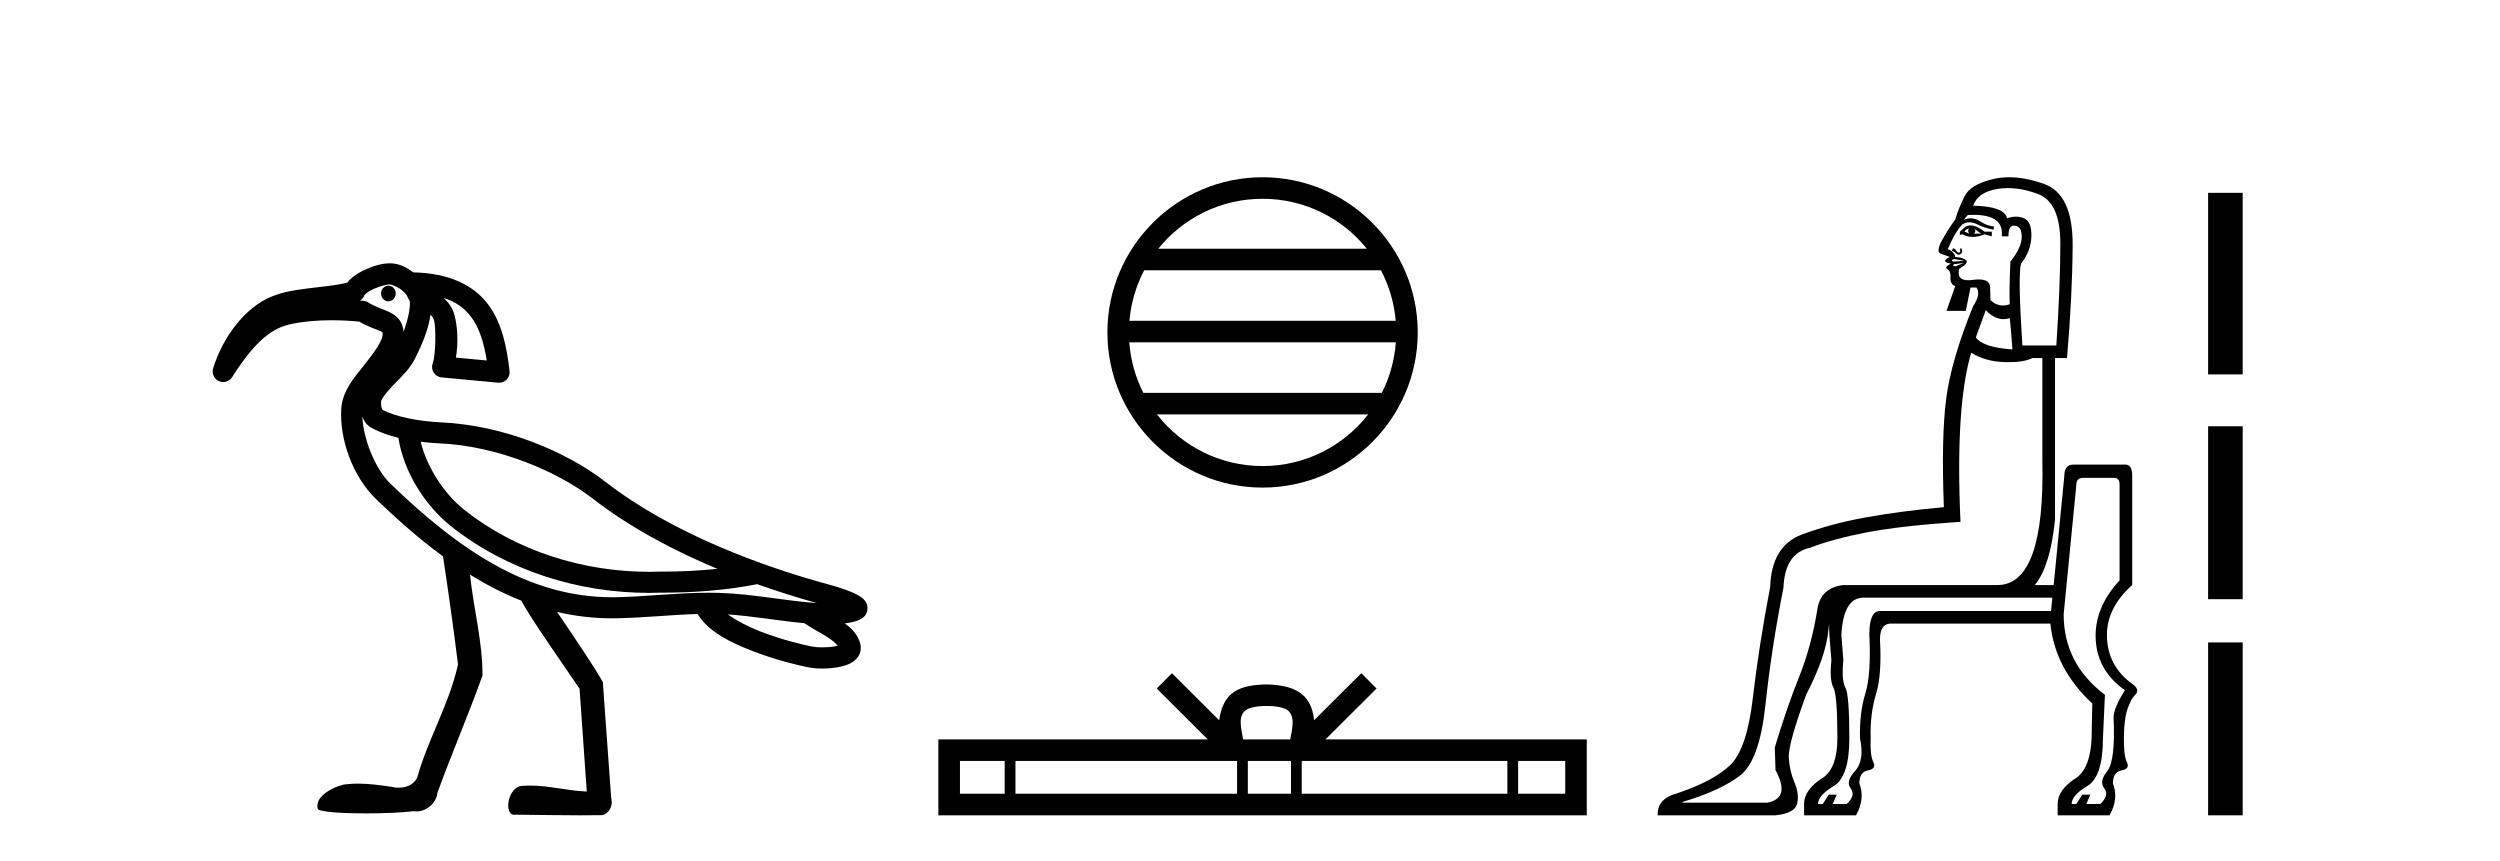 <?xml version='1.0' encoding='UTF-8' standalone='yes'?><svg xmlns='http://www.w3.org/2000/svg' xmlns:xlink='http://www.w3.org/1999/xlink' width='119.0' height='41.0' ><path d='M 18.487 13.597 C 18.485 13.597 18.483 13.597 18.481 13.597 C 18.288 13.6 18.134 13.77 18.138 13.976 C 18.141 14.18 18.297 14.343 18.488 14.343 C 18.49 14.343 18.492 14.342 18.494 14.342 C 18.687 14.339 18.84 14.169 18.837 13.963 L 18.837 13.963 L 18.487 13.97 L 18.487 13.97 L 18.837 13.961 C 18.832 13.758 18.676 13.597 18.487 13.597 ZM 18.55 13.536 C 18.615 13.536 18.904 13.634 19.126 13.807 C 19.216 13.878 19.289 13.96 19.35 14.036 L 19.507 14.346 C 19.507 14.346 19.508 14.347 19.508 14.348 C 19.537 14.706 19.405 15.254 19.209 15.794 C 19.194 15.605 19.143 15.424 19.042 15.27 C 18.901 15.057 18.704 14.936 18.532 14.854 C 18.188 14.691 17.876 14.62 17.53 14.397 C 17.464 14.354 17.388 14.328 17.309 14.32 C 17.25 14.314 17.192 14.31 17.133 14.305 C 17.248 14.239 17.332 14.131 17.367 14.003 L 17.367 14.003 C 17.361 14.027 17.357 14.037 17.358 14.037 C 17.361 14.037 17.381 14.001 17.431 13.961 C 17.508 13.9 17.634 13.824 17.775 13.758 C 18.059 13.626 18.428 13.538 18.549 13.536 C 18.549 13.536 18.55 13.536 18.55 13.536 ZM 21.122 14.182 C 21.718 14.374 22.116 14.68 22.412 15.066 C 22.813 15.588 23.033 16.315 23.172 17.159 L 21.7 17.023 C 21.825 16.316 21.779 15.524 21.627 14.974 C 21.546 14.683 21.373 14.421 21.122 14.182 ZM 20.023 21.029 L 20.023 21.029 C 20.327 21.066 20.63 21.09 20.921 21.103 C 23.731 21.229 26.582 22.468 28.206 23.728 C 29.991 25.113 32.078 26.214 34.146 27.077 C 33.273 27.169 32.392 27.209 31.509 27.209 C 31.485 27.209 31.461 27.209 31.437 27.209 C 31.431 27.209 31.425 27.209 31.418 27.209 C 31.247 27.215 31.076 27.218 30.904 27.218 C 27.739 27.218 24.547 26.219 22.076 24.25 C 21.144 23.504 20.323 22.243 20.023 21.029 ZM 17.246 19.832 L 17.246 19.832 C 17.324 20.043 17.454 20.245 17.712 20.382 C 18.089 20.583 18.516 20.73 18.962 20.84 C 19.22 22.464 20.217 24.045 21.451 25.034 C 21.451 25.034 21.452 25.034 21.452 25.035 C 24.121 27.161 27.525 28.221 30.9 28.221 C 31.085 28.221 31.269 28.217 31.452 28.211 C 31.478 28.211 31.503 28.211 31.528 28.211 C 33.032 28.211 34.53 28.101 36.023 27.811 L 36.02 27.799 L 36.02 27.799 C 37.015 28.153 37.983 28.455 38.883 28.705 C 37.394 28.606 35.846 28.27 34.236 28.221 C 34.069 28.216 33.902 28.214 33.735 28.214 C 32.223 28.214 30.734 28.402 29.321 28.428 C 29.258 28.429 29.195 28.429 29.133 28.429 C 25.127 28.429 21.807 26.134 18.596 23.036 C 17.852 22.318 17.294 20.891 17.246 19.832 ZM 34.644 29.247 C 35.827 29.324 37.044 29.548 38.295 29.665 C 38.651 29.914 39.037 30.11 39.351 30.306 C 39.597 30.46 39.769 30.608 39.874 30.731 C 39.829 30.745 39.779 30.758 39.722 30.769 C 39.552 30.801 39.342 30.814 39.146 30.814 C 38.953 30.814 38.774 30.801 38.661 30.779 C 38.272 30.703 37.22 30.456 36.21 30.065 C 35.623 29.838 35.062 29.544 34.644 29.247 ZM 18.558 12.533 C 18.549 12.533 18.54 12.533 18.531 12.534 C 18.145 12.541 17.742 12.668 17.352 12.85 C 17.157 12.941 16.971 13.046 16.805 13.178 C 16.71 13.255 16.615 13.34 16.538 13.449 C 16.013 13.587 15.361 13.643 14.689 13.724 C 13.934 13.816 13.144 13.937 12.461 14.352 C 11.353 15.027 10.524 16.3 10.145 17.536 C 10.072 17.776 10.186 18.033 10.414 18.139 C 10.482 18.17 10.553 18.185 10.624 18.185 C 10.791 18.185 10.952 18.102 11.047 17.953 C 12.202 16.148 12.978 15.622 13.832 15.431 C 14.391 15.305 15.061 15.244 15.781 15.244 C 16.207 15.244 16.651 15.266 17.1 15.308 C 17.541 15.569 17.929 15.677 18.102 15.759 C 18.188 15.8 18.205 15.821 18.205 15.821 C 18.205 15.821 18.205 15.821 18.204 15.821 C 18.204 15.82 18.204 15.82 18.204 15.82 C 18.205 15.82 18.219 15.84 18.212 15.956 C 18.196 16.216 17.819 16.775 17.342 17.368 C 16.865 17.962 16.298 18.608 16.245 19.453 C 16.154 20.905 16.789 22.685 17.9 23.757 C 18.929 24.75 19.986 25.677 21.088 26.484 C 21.322 28.009 21.62 30.14 21.8 31.631 C 21.391 33.505 20.374 35.169 19.86 37.009 C 19.704 37.352 19.334 37.495 18.972 37.495 C 18.856 37.495 18.741 37.481 18.634 37.453 C 18.112 37.377 17.584 37.3 17.056 37.3 C 16.884 37.3 16.711 37.308 16.538 37.327 C 16.535 37.327 16.531 37.327 16.528 37.327 C 16.164 37.327 14.943 37.813 15.126 38.496 C 15.183 38.649 16.259 38.718 17.407 38.718 C 18.254 38.718 19.14 38.68 19.683 38.613 C 19.729 38.62 19.775 38.624 19.821 38.624 C 20.302 38.624 20.764 38.234 20.817 37.75 C 21.496 35.869 22.297 34.036 22.967 32.152 C 22.973 30.532 22.536 28.958 22.374 27.353 L 22.374 27.353 C 23.163 27.842 23.976 28.261 24.818 28.593 C 25.204 29.364 26.943 31.824 27.587 32.785 C 27.701 34.416 27.816 36.047 27.93 37.677 C 27.025 37.644 26.136 37.393 25.23 37.393 C 25.114 37.393 24.998 37.397 24.882 37.407 C 24.177 37.407 23.953 38.785 24.485 38.785 C 24.506 38.785 24.527 38.783 24.55 38.778 C 25.579 38.788 26.607 38.809 27.636 38.809 C 27.972 38.809 28.308 38.807 28.643 38.801 C 28.994 38.748 29.196 38.333 29.094 38.009 C 28.961 36.163 28.829 34.317 28.695 32.471 C 28.342 31.821 27.301 30.278 26.515 29.127 L 26.515 29.127 C 27.356 29.325 28.227 29.432 29.133 29.432 C 29.201 29.432 29.27 29.431 29.339 29.43 C 30.642 29.407 31.942 29.263 33.204 29.226 C 33.737 30.093 34.81 30.599 35.848 31 C 36.942 31.423 38.017 31.674 38.468 31.762 C 38.672 31.802 38.904 31.823 39.145 31.823 C 39.395 31.823 39.655 31.801 39.906 31.754 C 40.151 31.708 40.384 31.647 40.607 31.495 C 40.718 31.418 40.833 31.311 40.908 31.152 C 40.983 30.993 40.995 30.787 40.946 30.62 C 40.822 30.19 40.531 29.904 40.211 29.674 C 40.231 29.671 40.252 29.669 40.271 29.666 C 40.447 29.641 40.61 29.61 40.764 29.559 C 40.841 29.534 40.916 29.506 41.004 29.45 C 41.093 29.393 41.235 29.296 41.282 29.063 C 41.331 28.823 41.216 28.646 41.141 28.56 C 41.066 28.474 40.999 28.429 40.931 28.385 C 40.795 28.298 40.65 28.232 40.49 28.166 C 40.171 28.035 39.807 27.919 39.537 27.847 C 36.267 26.967 31.972 25.382 28.821 22.937 C 27.006 21.528 24.033 20.24 20.966 20.102 C 19.991 20.058 18.856 19.856 18.183 19.497 L 18.183 19.497 C 18.2 19.507 18.21 19.511 18.214 19.511 C 18.228 19.511 18.171 19.455 18.15 19.356 C 18.123 19.232 18.149 19.072 18.148 19.072 L 18.148 19.072 C 18.148 19.072 18.148 19.072 18.148 19.072 C 18.257 18.825 18.524 18.531 18.844 18.205 C 19.164 17.879 19.535 17.521 19.774 17.032 C 20.065 16.439 20.393 15.712 20.493 14.974 C 20.59 15.087 20.65 15.202 20.661 15.241 C 20.755 15.582 20.745 16.901 20.598 17.289 C 20.543 17.435 20.559 17.599 20.642 17.731 C 20.725 17.864 20.865 17.951 21.02 17.965 L 23.711 18.216 C 23.726 18.217 23.742 18.218 23.758 18.218 C 23.892 18.218 24.022 18.164 24.116 18.067 C 24.222 17.959 24.273 17.808 24.255 17.658 C 24.117 16.494 23.897 15.353 23.206 14.455 C 22.522 13.564 21.375 13.004 19.672 12.964 C 19.35 12.723 18.988 12.533 18.558 12.533 Z' style='fill:#000000;stroke:none' /><path d='M 60.098 9.462 C 62.107 9.462 63.896 10.389 65.061 11.84 L 55.135 11.84 C 56.301 10.389 58.09 9.462 60.098 9.462 ZM 65.733 12.865 C 66.116 13.594 66.362 14.407 66.436 15.27 L 53.761 15.27 C 53.835 14.407 54.081 13.594 54.464 12.865 ZM 66.442 16.295 C 66.379 17.155 66.146 17.968 65.776 18.699 L 54.421 18.699 C 54.051 17.968 53.817 17.155 53.754 16.295 ZM 65.125 19.724 C 63.962 21.221 62.144 22.184 60.098 22.184 C 58.052 22.184 56.234 21.221 55.071 19.724 ZM 60.098 8.437 C 56.027 8.437 52.712 11.752 52.712 15.823 C 52.712 19.895 56.027 23.209 60.098 23.209 C 64.17 23.209 67.484 19.895 67.484 15.823 C 67.484 11.752 64.17 8.437 60.098 8.437 Z' style='fill:#000000;stroke:none' /><path d='M 60.292 33.604 C 60.792 33.604 61.093 33.689 61.249 33.778 C 61.703 34.068 61.487 34.761 61.414 35.195 L 59.169 35.195 C 59.116 34.752 58.871 34.076 59.334 33.778 C 59.49 33.689 59.791 33.604 60.292 33.604 ZM 47.823 36.222 L 47.823 37.782 L 45.694 37.782 L 45.694 36.222 ZM 58.885 36.222 L 58.885 37.782 L 48.336 37.782 L 48.336 36.222 ZM 61.45 36.222 L 61.45 37.782 L 59.397 37.782 L 59.397 36.222 ZM 71.75 36.222 L 71.75 37.782 L 61.963 37.782 L 61.963 36.222 ZM 74.504 36.222 L 74.504 37.782 L 72.263 37.782 L 72.263 36.222 ZM 55.785 32.045 L 55.06 32.773 L 57.488 35.195 L 44.666 35.195 L 44.666 38.809 L 75.531 38.809 L 75.531 35.195 L 63.095 35.195 L 65.524 32.773 L 64.798 32.045 L 62.552 34.284 C 62.418 32.927 61.488 32.615 60.292 32.577 C 59.014 32.611 58.229 32.9 58.031 34.284 L 55.785 32.045 Z' style='fill:#000000;stroke:none' /><path d='M 93.732 10.867 Q 93.637 10.994 93.732 11.121 Q 93.605 11.058 93.51 11.026 Q 93.542 10.931 93.732 10.867 ZM 93.985 10.899 L 94.302 11.121 L 93.954 11.121 Q 94.08 11.026 93.985 10.899 ZM 93.799 10.73 Q 93.658 10.73 93.542 10.804 L 93.288 11.026 L 93.288 11.184 L 93.415 11.153 Q 93.637 11.279 93.898 11.279 Q 94.16 11.279 94.461 11.153 L 94.809 11.248 L 94.809 11.026 L 94.461 11.026 Q 94.08 10.73 93.799 10.73 ZM 92.908 11.973 L 92.908 11.973 Q 92.908 11.973 92.908 11.973 L 92.908 11.973 Q 92.908 11.973 92.908 11.973 ZM 93.031 12.337 Q 93.055 12.337 93.082 12.341 Q 93.193 12.356 93.352 12.388 Q 93.51 12.42 93.478 12.42 L 92.972 12.451 Q 92.876 12.42 92.924 12.372 Q 92.96 12.337 93.031 12.337 ZM 93.478 12.515 Q 93.415 12.546 93.288 12.594 Q 93.162 12.642 93.098 12.673 Q 92.972 12.673 92.972 12.642 Q 92.972 12.61 93.003 12.578 L 93.478 12.515 ZM 93.932 10.226 Q 95.401 10.226 95.284 11.248 L 95.601 11.248 Q 95.601 10.741 95.854 10.741 Q 96.235 10.741 96.235 11.263 Q 96.235 11.786 95.696 12.451 Q 95.633 13.782 95.664 14.479 Q 95.495 14.542 95.337 14.542 Q 95.02 14.542 94.746 14.289 Q 94.746 14.13 94.73 13.671 Q 94.717 13.301 94.19 13.301 Q 94.063 13.301 93.906 13.323 Q 93.786 13.339 93.687 13.339 Q 93.122 13.339 93.257 12.8 Q 93.732 12.515 93.589 12.388 Q 93.447 12.261 93.067 12.23 Q 93.067 12.102 92.91 11.975 L 92.91 11.975 Q 92.93 11.955 92.956 11.955 Q 93.008 11.955 93.082 12.04 Q 93.156 12.124 93.23 12.124 Q 93.267 12.124 93.304 12.103 Q 93.415 12.04 93.399 11.929 Q 93.383 11.818 93.336 11.818 Q 93.288 11.818 93.304 11.913 Q 93.32 12.008 93.257 12.024 Q 93.249 12.026 93.241 12.026 Q 93.183 12.026 93.114 11.929 Q 93.035 11.818 92.972 11.818 Q 92.972 11.818 92.94 11.865 Q 92.909 11.912 92.908 11.973 L 92.908 11.973 Q 92.832 11.911 92.718 11.85 Q 93.067 11.026 93.415 10.677 Q 93.573 10.582 93.748 10.582 Q 93.922 10.582 94.112 10.677 Q 94.492 10.867 94.904 10.931 L 94.904 10.772 Q 94.619 10.772 94.255 10.535 Q 94.036 10.392 93.8 10.392 Q 93.643 10.392 93.478 10.456 L 93.668 10.234 Q 93.806 10.226 93.932 10.226 ZM 95.575 8.953 Q 96.253 8.953 97.011 9.236 Q 98.072 9.632 98.072 11.596 Q 98.072 13.56 97.882 16.443 L 96.266 16.443 Q 96.045 13.085 96.203 12.546 Q 96.678 11.945 96.694 11.248 Q 96.71 10.551 96.345 10.392 Q 96.163 10.313 95.961 10.313 Q 95.759 10.313 95.538 10.392 Q 95.411 9.822 93.922 9.79 Q 94.144 9.157 95.047 8.998 Q 95.305 8.953 95.575 8.953 ZM 94.524 14.764 Q 94.928 15.192 95.367 15.192 Q 95.514 15.192 95.664 15.144 Q 95.696 15.334 95.791 16.633 Q 94.397 16.538 94.049 16.063 L 94.524 14.764 ZM 93.827 16.792 Q 94.492 17.203 95.395 17.235 Q 95.508 17.239 95.614 17.239 Q 96.353 17.239 96.741 17.045 L 97.217 17.045 L 97.217 21.924 Q 97.343 27.785 95.126 27.848 L 87.744 27.848 Q 86.667 27.975 86.509 28.988 Q 86.224 30.763 85.638 32.22 Q 85.051 33.677 84.481 35.578 L 84.513 36.655 Q 85.242 37.986 84.133 38.207 L 80.109 38.207 L 80.078 38.176 Q 81.883 37.637 82.818 36.924 Q 83.753 36.212 84.038 33.535 Q 84.323 30.858 84.893 27.975 Q 84.956 26.327 86.16 26.074 Q 87.206 25.662 88.837 25.345 Q 90.469 25.028 93.32 24.838 Q 93.067 19.389 93.827 16.792 ZM 97.692 28.45 L 97.629 29.084 L 89.487 29.084 Q 88.98 29.084 88.98 30.192 Q 89.075 32.093 88.79 33.012 Q 88.505 33.931 88.536 35.134 Q 88.758 36.212 88.299 36.703 Q 87.839 37.194 88.093 37.526 Q 88.346 37.859 87.903 38.271 L 87.237 38.271 L 87.428 37.827 L 87.047 37.827 L 86.762 38.271 L 86.54 38.271 Q 86.54 37.859 87.285 37.415 Q 88.029 36.972 88.029 35.134 Q 88.029 33.075 87.839 32.727 Q 87.649 32.378 87.744 31.428 L 87.649 30.224 Q 87.744 28.45 88.695 28.45 ZM 100.638 22.747 Q 100.892 22.747 100.892 23.064 L 100.892 27.626 Q 99.751 28.862 99.751 30.256 Q 99.751 31.871 101.145 32.853 Q 100.606 33.709 100.606 34.152 Q 100.701 36.212 100.305 36.703 Q 99.909 37.194 100.163 37.526 Q 100.416 37.859 99.973 38.271 L 99.308 38.271 L 99.498 37.827 L 99.117 37.827 L 98.832 38.271 L 98.611 38.271 Q 98.611 37.859 99.355 37.415 Q 100.1 36.972 100.1 35.134 L 100.195 33.075 Q 98.23 31.586 98.23 29.242 L 98.832 23.096 Q 98.832 22.747 99.149 22.747 ZM 95.639 8.437 Q 95.239 8.437 94.872 8.523 Q 93.795 8.777 93.51 9.347 Q 93.225 9.917 93.067 10.456 Q 92.75 10.867 92.37 11.564 Q 92.18 12.008 92.37 12.071 Q 92.56 12.135 92.813 12.23 Q 92.56 12.356 92.591 12.436 Q 92.622 12.513 92.866 12.545 L 92.866 12.545 Q 92.834 12.562 92.734 12.626 Q 92.56 12.737 92.702 12.816 Q 92.845 12.895 92.845 13.148 Q 92.813 13.529 93.067 13.624 L 92.655 14.796 L 93.573 14.796 L 93.795 13.687 L 94.08 13.687 Q 94.302 14.004 93.922 14.574 Q 92.876 17.14 92.639 18.978 Q 92.401 20.815 92.528 24.141 Q 90.437 24.331 88.79 24.632 Q 87.142 24.933 85.78 25.44 Q 84.323 25.979 84.259 27.943 Q 83.721 30.763 83.436 33.218 Q 83.151 35.673 82.343 36.433 Q 81.535 37.194 79.824 37.764 Q 78.874 38.017 78.906 38.809 L 84.513 38.809 Q 85.432 38.714 85.543 38.255 Q 85.653 37.796 85.416 37.241 Q 85.178 36.687 85.147 36.053 Q 85.115 35.42 85.97 33.075 Q 86.921 31.238 87.032 29.986 Q 87.046 29.824 87.067 29.678 L 87.067 29.678 Q 87.064 29.933 87.079 30.224 L 87.174 31.428 Q 87.079 32.378 87.269 32.727 Q 87.459 33.075 87.459 35.134 Q 87.459 36.528 86.794 37.004 Q 85.875 37.574 85.875 38.271 L 85.875 38.809 L 88.346 38.809 Q 88.79 38.017 88.505 37.289 Q 88.505 36.75 88.916 36.671 Q 89.328 36.592 89.17 36.275 Q 89.012 35.958 89.043 35.166 Q 89.012 33.962 89.297 33.044 Q 89.582 32.125 89.487 30.446 Q 89.487 29.717 89.962 29.685 L 97.597 29.685 Q 97.819 31.84 99.593 33.487 L 99.561 35.134 Q 99.498 36.528 98.864 37.004 Q 97.945 37.574 97.945 38.271 L 97.945 38.809 L 100.416 38.809 Q 100.86 38.017 100.575 37.289 Q 100.575 36.75 100.987 36.671 Q 101.398 36.592 101.24 36.275 Q 101.082 35.958 101.097 35.055 Q 101.113 34.152 101.288 33.693 Q 101.462 33.234 101.604 33.107 Q 101.747 32.98 101.731 32.853 Q 101.715 32.727 101.557 32.6 Q 100.29 31.713 100.29 30.224 Q 100.29 28.925 101.493 27.848 L 101.493 22.621 Q 101.493 22.112 101.154 22.112 Q 101.134 22.112 101.113 22.114 L 98.706 22.114 Q 98.262 22.114 98.262 22.652 L 97.755 27.848 L 96.857 27.848 Q 97.592 26.956 97.819 24.743 L 97.819 17.045 L 98.389 17.045 Q 98.642 14.13 98.658 11.691 Q 98.674 9.252 97.312 8.761 Q 96.413 8.437 95.639 8.437 Z' style='fill:#000000;stroke:none' /><path d='M 105.106 9.179 L 105.106 17.821 L 106.752 17.821 L 106.752 9.179 L 105.106 9.179 M 105.106 20.29 L 105.106 28.521 L 106.752 28.521 L 106.752 20.29 L 105.106 20.29 M 105.106 30.579 L 105.106 38.809 L 106.752 38.809 L 106.752 30.579 L 105.106 30.579 Z' style='fill:#000000;stroke:none' /></svg>